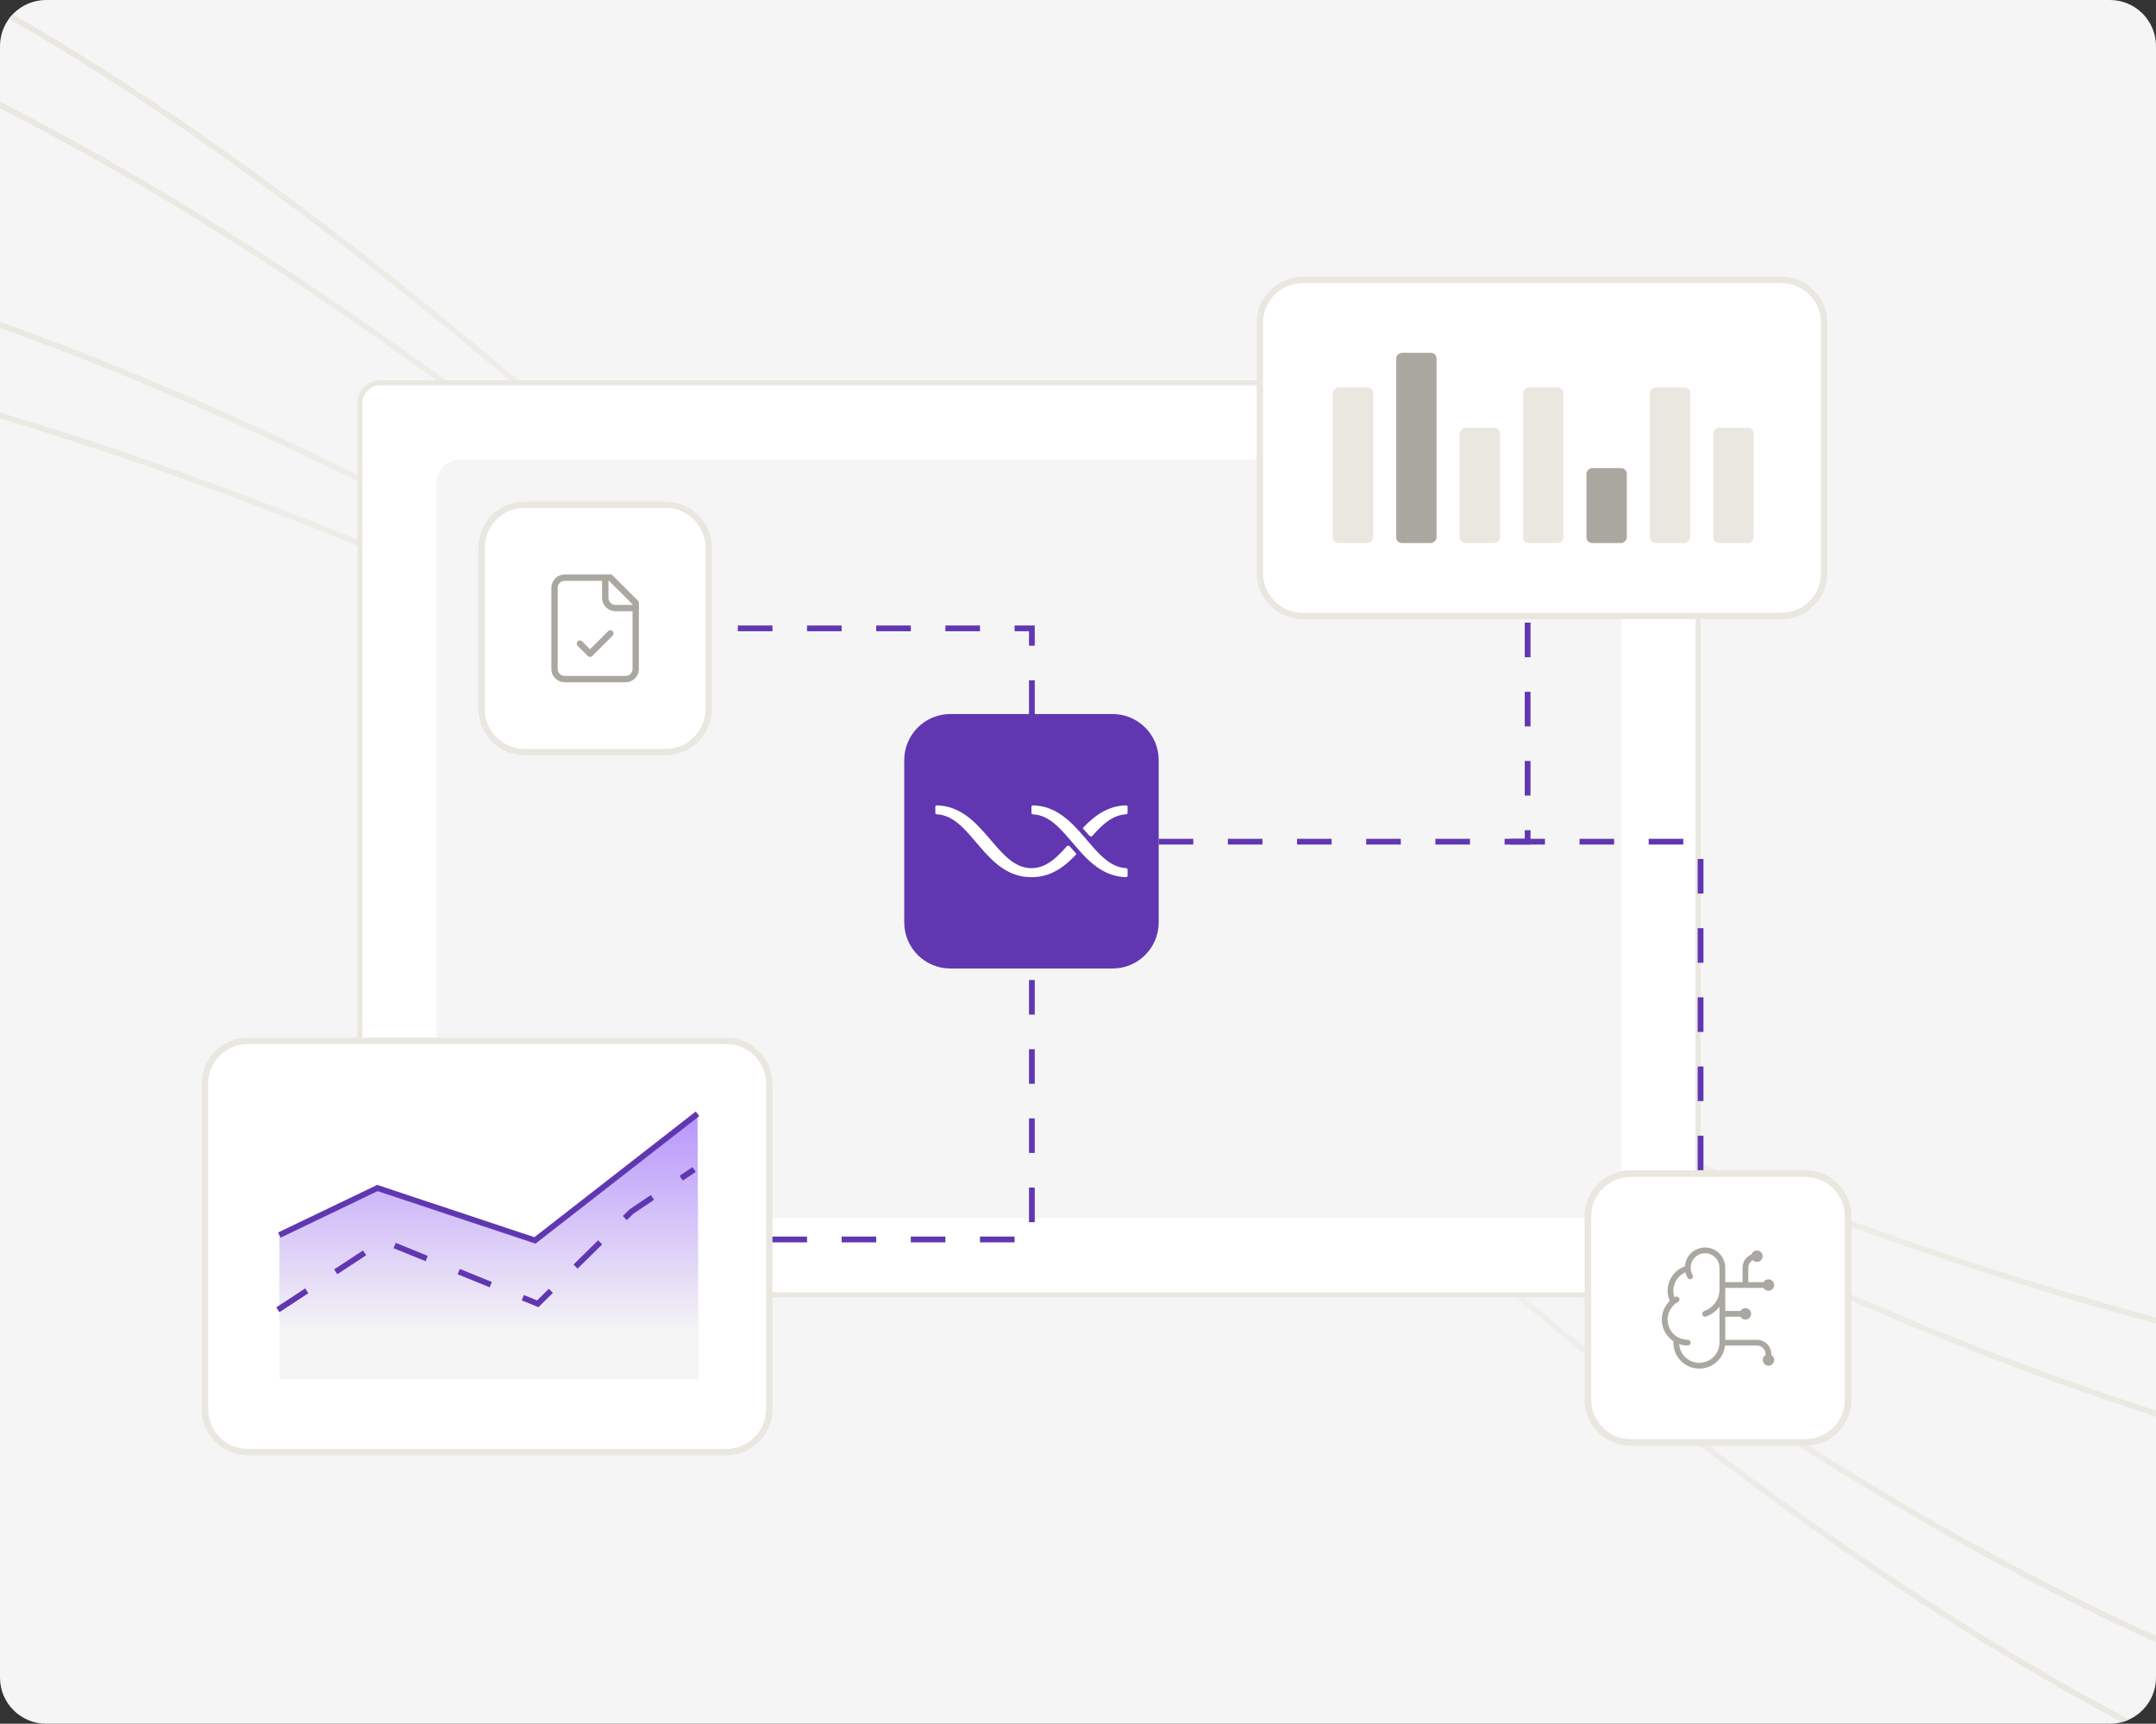 <svg width="374" height="299" viewBox="0 0 374 299" fill="none" xmlns="http://www.w3.org/2000/svg">
<rect x="0" y="0" width="374" height="299" fill="#333333" stroke="none"/>
<g clip-path="url(#clip0_9867_5518)">
<path d="M0 8C0 3.582 3.582 0 8 0H366C370.418 0 374 3.582 374 8V291C374 295.418 370.418 299 366 299H8C3.582 299 0 295.418 0 291V8Z" fill="#F5F5F5"/>
<path d="M-137 -38C105.961 -38 250.055 337 513 337M-137 -17.084C105.961 -17.084 250.055 316.084 513 316.084M-137 31.262C105.961 31.262 250.055 267.738 513 267.738M-137 51.231C105.961 51.231 250.055 247.769 513 247.769" stroke="url(#paint0_linear_9867_5518)"/>
<path d="M66 66.4H291C292.972 66.4 294.57 67.999 294.57 69.971V221.029C294.57 223.001 292.972 224.6 291 224.6H66C64.028 224.6 62.43 223.001 62.43 221.029V69.971C62.43 67.999 64.028 66.4 66 66.4Z" fill="white"/>
<path d="M66 66.4H291C292.972 66.4 294.57 67.999 294.57 69.971V221.029C294.57 223.001 292.972 224.6 291 224.6H66C64.028 224.6 62.43 223.001 62.43 221.029V69.971C62.43 67.999 64.028 66.4 66 66.4Z" stroke="#E9E7DF" stroke-width="0.86"/>
<path d="M75.756 83.727C75.756 81.518 77.547 79.727 79.756 79.727H277.243C279.452 79.727 281.243 81.518 281.243 83.727V207.273C281.243 209.482 279.452 211.273 277.243 211.273H79.756C77.547 211.273 75.756 209.482 75.756 207.273V83.727Z" fill="#F5F5F5"/>
<path d="M156.857 131.858C156.857 127.44 160.439 123.858 164.857 123.858H192.999C197.417 123.858 200.999 127.44 200.999 131.858V160C200.999 164.418 197.417 168 192.999 168H164.857C160.439 168 156.857 164.418 156.857 160V131.858Z" fill="#6037B1"/>
<path d="M195.602 141.041V139.913C195.602 139.791 195.465 139.692 195.301 139.698C192.122 139.799 189.864 141.505 187.921 143.539C187.85 143.613 187.85 143.712 187.919 143.786C188.29 144.184 188.651 144.592 189.004 145.001C189.117 145.132 189.372 145.133 189.486 145.003C191.227 143.022 192.981 141.374 195.331 141.256C195.483 141.248 195.602 141.155 195.602 141.041L195.602 141.041Z" fill="white"/>
<path d="M178.928 150.594C172.765 150.594 170.643 139.957 162.556 139.698C162.392 139.692 162.254 139.79 162.254 139.913V141.041C162.254 141.155 162.373 141.248 162.524 141.255C168.619 141.561 170.711 152.16 178.928 152.16C182.293 152.16 184.63 150.383 186.636 148.263C186.706 148.189 186.706 148.091 186.637 148.017C186.265 147.614 185.904 147.202 185.548 146.789C185.436 146.658 185.179 146.657 185.065 146.787C183.239 148.867 181.411 150.594 178.928 150.594V150.594Z" fill="white"/>
<path d="M178.928 139.913V141.041C178.928 141.155 179.047 141.248 179.198 141.255C185.218 141.558 187.333 151.899 195.3 152.155C195.464 152.16 195.602 152.062 195.602 151.94V150.802C195.602 150.688 195.484 150.595 195.332 150.588C189.376 150.282 187.198 139.953 179.23 139.698C179.066 139.692 178.928 139.791 178.928 139.913Z" fill="white"/>
<path d="M90.998 87.55H115.479C119.593 87.55 122.929 90.886 122.929 95.001V123C122.929 127.115 119.593 130.451 115.479 130.451H90.998C86.883 130.451 83.548 127.115 83.548 123V95.001C83.548 90.886 86.883 87.55 90.998 87.55Z" fill="white"/>
<path d="M90.998 87.55H115.479C119.593 87.55 122.929 90.886 122.929 95.001V123C122.929 127.115 119.593 130.451 115.479 130.451H90.998C86.883 130.451 83.548 127.115 83.548 123V95.001C83.548 90.886 86.883 87.55 90.998 87.55Z" stroke="#E9E7DF" stroke-width="1.1"/>
<path d="M105.877 100.2H97.957C97.49 100.2 97.043 100.386 96.713 100.716C96.383 101.046 96.197 101.494 96.197 101.96V116.04C96.197 116.507 96.383 116.955 96.713 117.285C97.043 117.615 97.49 117.8 97.957 117.8H108.517C108.984 117.8 109.432 117.615 109.762 117.285C110.092 116.955 110.277 116.507 110.277 116.04V104.6L105.877 100.2Z" stroke="#A9A79F" stroke-width="1.1" stroke-linecap="round" stroke-linejoin="round"/>
<path d="M104.998 100.2V103.72C104.998 104.187 105.183 104.635 105.514 104.965C105.844 105.295 106.291 105.48 106.758 105.48H110.278" stroke="#A9A79F" stroke-width="1.1" stroke-linecap="round" stroke-linejoin="round"/>
<path d="M100.598 111.641L102.358 113.401L105.878 109.881" stroke="#A9A79F" stroke-width="1.1" stroke-linecap="round" stroke-linejoin="round"/>
<path d="M42.998 180.55H125.998C130.113 180.55 133.448 183.886 133.448 188V244.437C133.448 248.551 130.112 251.886 125.998 251.886H42.998C38.884 251.886 35.548 248.551 35.548 244.437V188C35.548 183.886 38.883 180.55 42.998 180.55Z" fill="white"/>
<path d="M42.998 180.55H125.998C130.113 180.55 133.448 183.886 133.448 188V244.437C133.448 248.551 130.112 251.886 125.998 251.886H42.998C38.884 251.886 35.548 248.551 35.548 244.437V188C35.548 183.886 38.883 180.55 42.998 180.55Z" stroke="#E9E7DF" stroke-width="1.1"/>
<path d="M65.473 206.1L48.459 214.288V239.237H121.198L120.998 193.587L92.81 215.215L65.473 206.1Z" fill="url(#paint1_linear_9867_5518)"/>
<path d="M48.459 214.24L65.468 206.076L92.797 215.165L120.998 193.2" stroke="#6037B1"/>
<path d="M48.197 227.199L66.44 215.227L93.285 226.158L109.543 210.153L120.413 202.865" stroke="#6037B1" stroke-dasharray="6 6"/>
<path d="M200.998 146H264.998V107" stroke="#6037B1" stroke-dasharray="6 6"/>
<path d="M178.998 124L178.998 109L122.998 109" stroke="#6037B1" stroke-dasharray="6 6"/>
<path d="M133.998 215H178.998V168" stroke="#6037B1" stroke-dasharray="6 6"/>
<path d="M295 203L295 146L262 146" stroke="#6037B1" stroke-dasharray="6 6"/>
<path d="M226 48.55H309C313.115 48.55 316.45 51.886 316.45 56V99.4C316.45 103.515 313.114 106.85 309 106.85H226C221.886 106.85 218.55 103.515 218.55 99.4V56C218.55 51.886 221.885 48.55 226 48.55Z" fill="white"/>
<path d="M226 48.55H309C313.115 48.55 316.45 51.886 316.45 56V99.4C316.45 103.515 313.114 106.85 309 106.85H226C221.886 106.85 218.55 103.515 218.55 99.4V56C218.55 51.886 221.885 48.55 226 48.55Z" stroke="#E9E7DF" stroke-width="1.1"/>
<rect x="238.199" y="67.2" width="27" height="7" rx="1" transform="rotate(90 238.199 67.2)" fill="#E9E7DF"/>
<rect x="249.199" y="61.2" width="33" height="7" rx="1" transform="rotate(90 249.199 61.2)" fill="#A9A79F"/>
<rect x="260.199" y="74.2" width="20" height="7" rx="1" transform="rotate(90 260.199 74.2)" fill="#E9E7DF"/>
<rect x="271.199" y="67.2" width="27" height="7" rx="1" transform="rotate(90 271.199 67.2)" fill="#E9E7DF"/>
<rect x="282.199" y="81.2" width="13" height="7" rx="1" transform="rotate(90 282.199 81.2)" fill="#A9A79F"/>
<rect x="293.199" y="67.2" width="27" height="7" rx="1" transform="rotate(90 293.199 67.2)" fill="#E9E7DF"/>
<rect x="304.199" y="74.2" width="20" height="7" rx="1" transform="rotate(90 304.199 74.2)" fill="#E9E7DF"/>
<path d="M282.881 203.579H313.171C317.269 203.579 320.592 206.901 320.592 211V242.794C320.592 246.892 317.269 250.215 313.171 250.215H282.881C278.782 250.215 275.46 246.892 275.46 242.794V211C275.46 206.901 278.782 203.579 282.881 203.579Z" fill="white"/>
<path d="M282.881 203.579H313.171C317.269 203.579 320.592 206.901 320.592 211V242.794C320.592 246.892 317.269 250.215 313.171 250.215H282.881C278.782 250.215 275.46 246.892 275.46 242.794V211C275.46 206.901 278.782 203.579 282.881 203.579Z" stroke="#E9E7DF" stroke-width="1.158"/>
<path d="M292.779 220.029C292.761 219.629 292.824 219.23 292.962 218.855C293.101 218.48 293.313 218.136 293.587 217.844C293.86 217.552 294.189 217.318 294.554 217.155C294.92 216.992 295.314 216.904 295.714 216.895C296.114 216.887 296.511 216.959 296.883 217.106C297.255 217.254 297.593 217.474 297.878 217.755C298.164 218.035 298.39 218.369 298.544 218.738C298.699 219.107 298.777 219.504 298.776 219.904V232.904M292.779 220.029C292.191 220.18 291.646 220.463 291.183 220.856C290.721 221.249 290.354 221.742 290.111 222.298C289.868 222.854 289.754 223.459 289.779 224.065C289.803 224.671 289.966 225.264 290.253 225.799M292.779 220.029C292.799 220.512 292.936 220.984 293.177 221.404M290.253 225.799C289.747 226.21 289.35 226.738 289.095 227.338C288.839 227.937 288.735 228.59 288.79 229.24C288.844 229.889 289.057 230.515 289.409 231.064C289.761 231.612 290.242 232.066 290.809 232.387M290.253 225.799C290.436 225.65 290.632 225.518 290.838 225.404M290.809 232.387C290.739 232.929 290.781 233.48 290.932 234.005C291.083 234.531 291.34 235.019 291.688 235.442C292.035 235.864 292.466 236.21 292.952 236.459C293.439 236.709 293.972 236.856 294.517 236.891C295.063 236.926 295.61 236.85 296.125 236.665C296.639 236.481 297.111 236.193 297.51 235.819C297.909 235.446 298.227 234.994 298.445 234.493C298.663 233.991 298.776 233.45 298.776 232.904M290.809 232.387C291.409 232.725 292.087 232.904 292.776 232.904M298.776 232.904H304.776C305.307 232.904 305.815 233.114 306.19 233.489C306.565 233.864 306.776 234.373 306.776 234.904V235.904M295.776 227.904C296.616 227.608 297.349 227.071 297.883 226.359C298.417 225.647 298.728 224.792 298.776 223.904M298.776 227.904H302.776M298.776 222.904H306.776M302.776 222.904V219.904C302.776 219.373 302.987 218.864 303.362 218.489C303.737 218.114 304.246 217.904 304.776 217.904M303.276 227.904C303.276 228.18 303.052 228.404 302.776 228.404C302.5 228.404 302.276 228.18 302.276 227.904C302.276 227.627 302.5 227.404 302.776 227.404C303.052 227.404 303.276 227.627 303.276 227.904ZM305.276 217.904C305.276 218.18 305.052 218.404 304.776 218.404C304.5 218.404 304.276 218.18 304.276 217.904C304.276 217.627 304.5 217.404 304.776 217.404C305.052 217.404 305.276 217.627 305.276 217.904ZM307.276 235.904C307.276 236.18 307.052 236.404 306.776 236.404C306.5 236.404 306.276 236.18 306.276 235.904C306.276 235.627 306.5 235.404 306.776 235.404C307.052 235.404 307.276 235.627 307.276 235.904ZM307.276 222.904C307.276 223.18 307.052 223.404 306.776 223.404C306.5 223.404 306.276 223.18 306.276 222.904C306.276 222.627 306.5 222.404 306.776 222.404C307.052 222.404 307.276 222.627 307.276 222.904Z" stroke="#A9A79F" stroke-linecap="round" stroke-linejoin="round"/>
</g>
<defs>
<linearGradient id="paint0_linear_9867_5518" x1="-2.5" y1="30.5" x2="380.518" y2="272.972" gradientUnits="userSpaceOnUse">
<stop stop-color="#E9E7DF"/>
<stop offset="0.5" stop-color="#F5F5F5"/>
<stop offset="1" stop-color="#E9E7DF"/>
</linearGradient>
<linearGradient id="paint1_linear_9867_5518" x1="84.829" y1="180.457" x2="84.829" y2="231.204" gradientUnits="userSpaceOnUse">
<stop stop-color="#A375FF"/>
<stop offset="1" stop-color="#F5F5F5"/>
</linearGradient>
<clipPath id="clip0_9867_5518">
<path d="M0 8C0 3.582 3.582 0 8 0H366C370.418 0 374 3.582 374 8V291C374 295.418 370.418 299 366 299H8C3.582 299 0 295.418 0 291V8Z" fill="white"/>
</clipPath>
</defs>
</svg>
